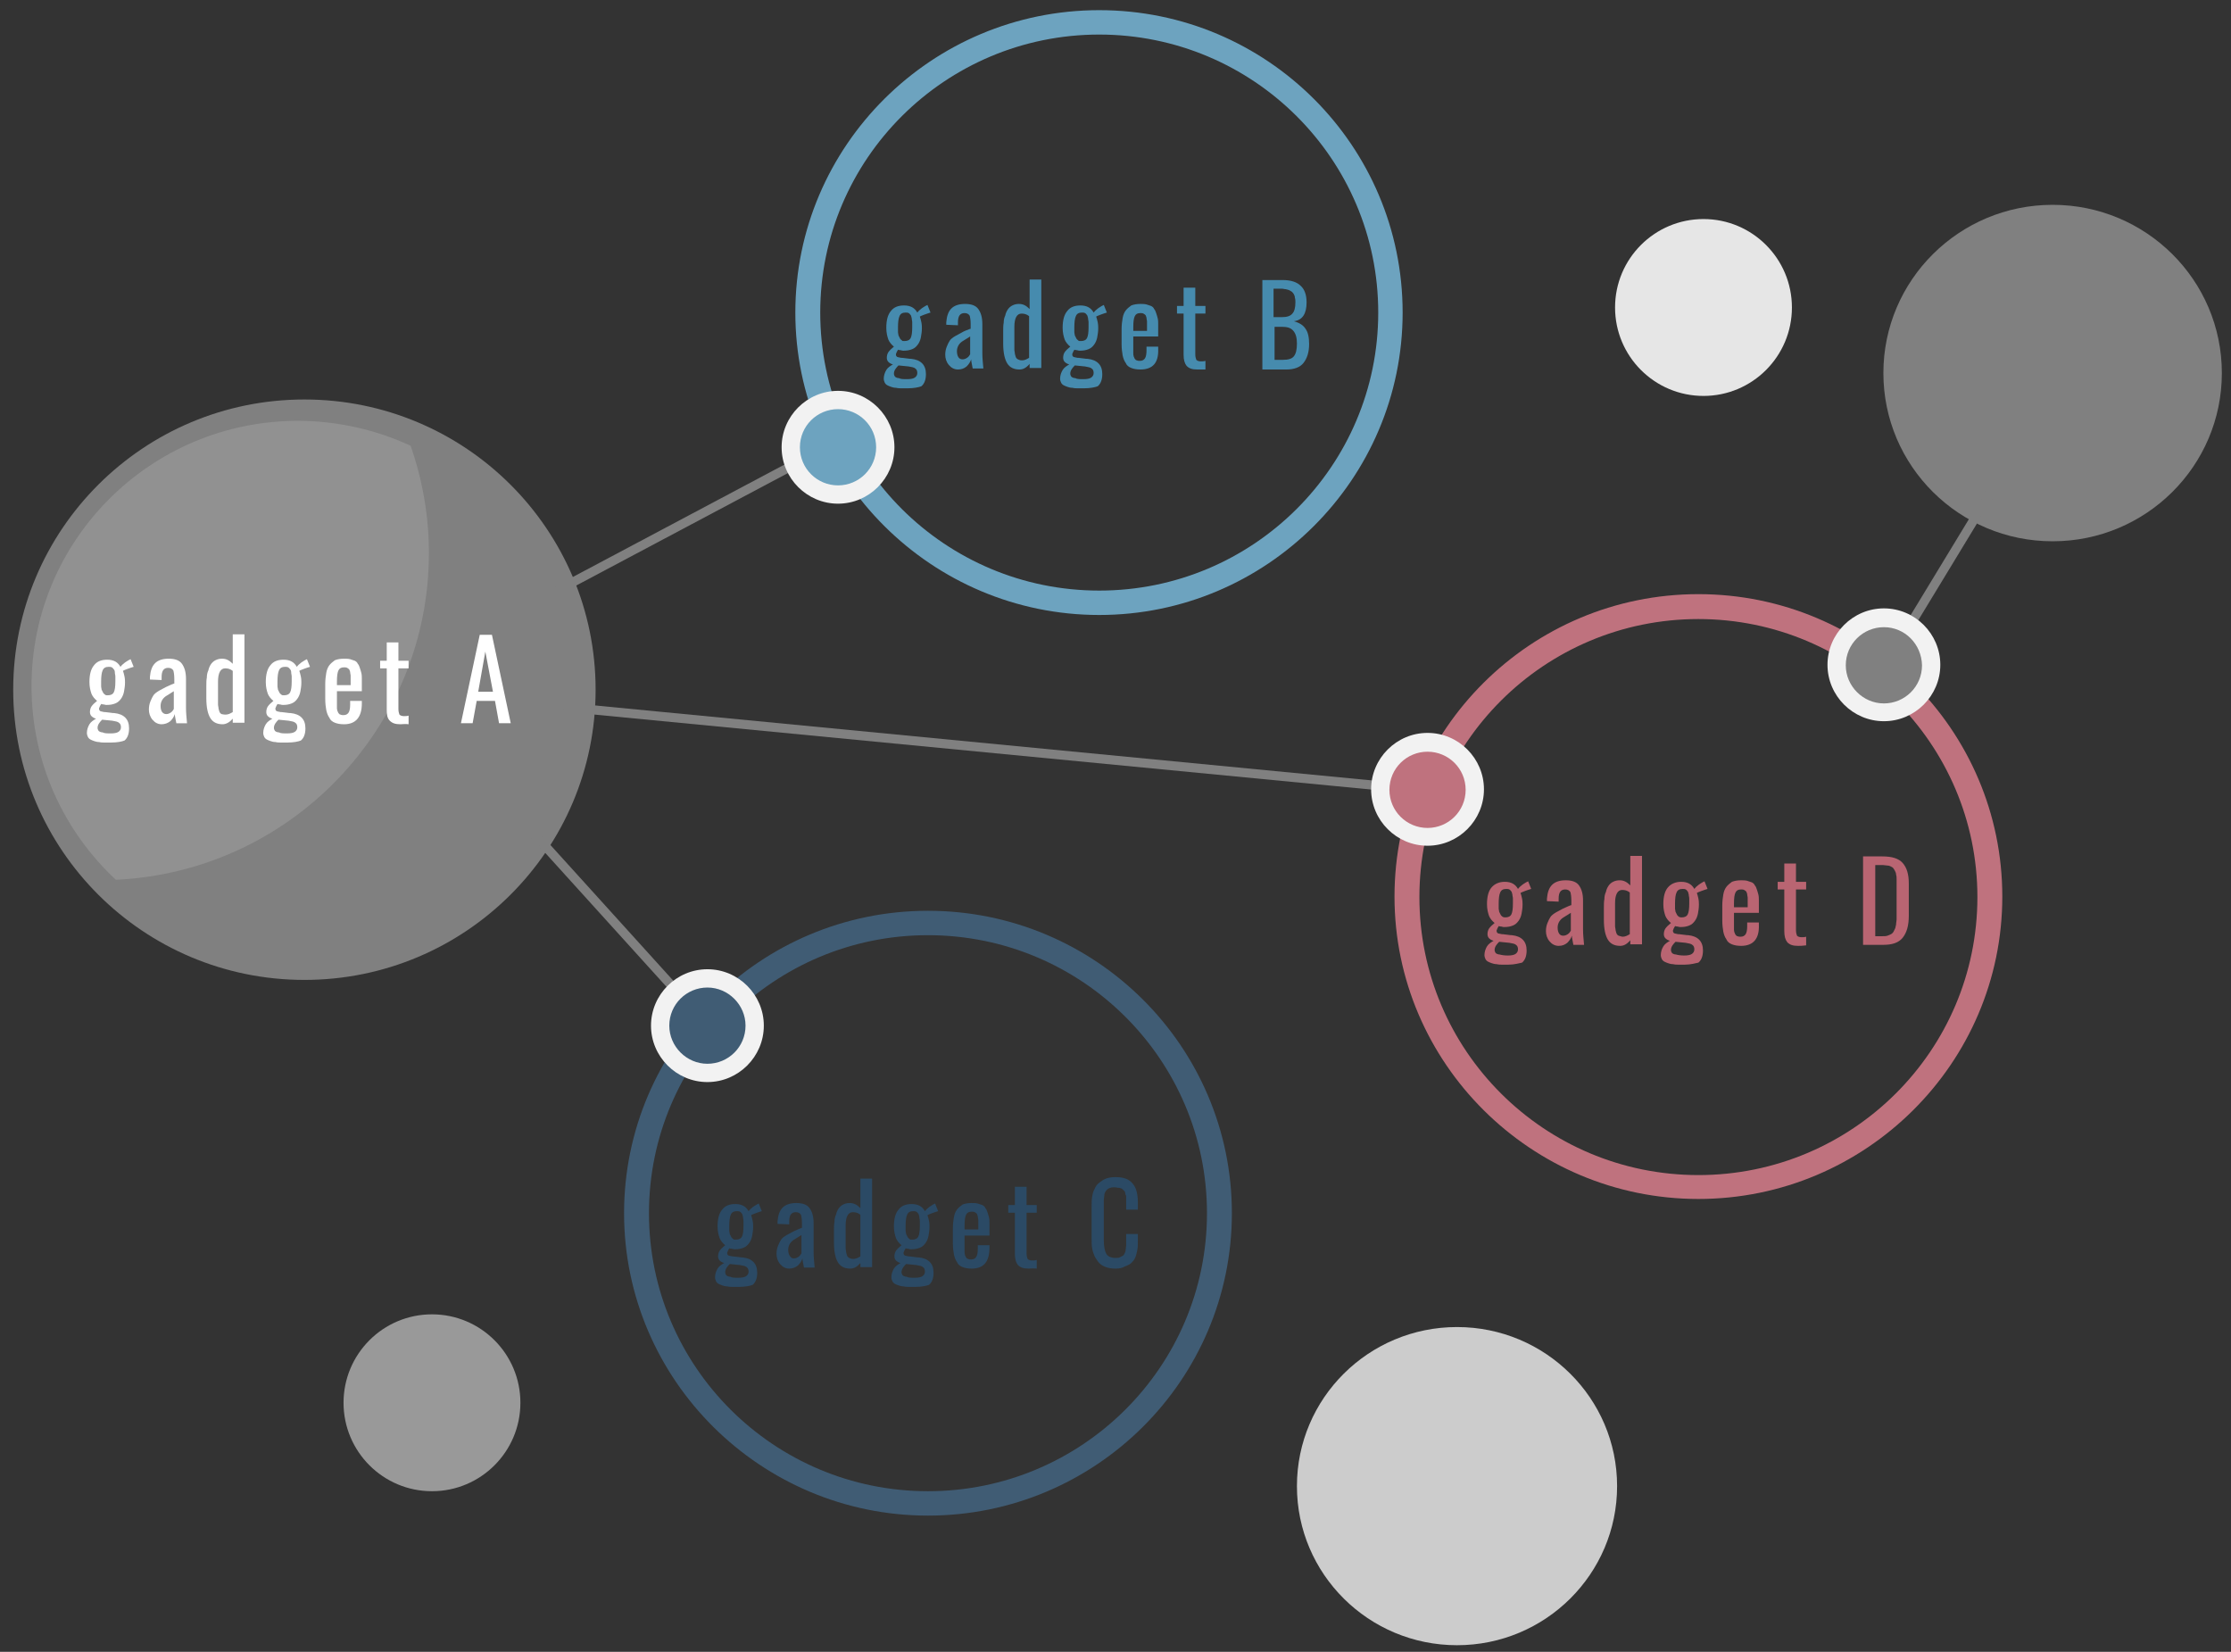 <?xml version="1.0" encoding="utf-8"?>
<!-- Generator: Adobe Illustrator 19.0.1, SVG Export Plug-In . SVG Version: 6.00 Build 0)  -->
<svg version="1.1" id="レイヤー_1" xmlns="http://www.w3.org/2000/svg" xmlns:xlink="http://www.w3.org/1999/xlink" x="0px"
	 y="0px" viewBox="0 0 439 325" enable-background="new 0 0 439 325" xml:space="preserve">
<rect x="0" y="0" width="439" height="325" fill="#333333" stroke="none"/>
<g>
	<ellipse fill="#808080" cx="59.9" cy="135.7" rx="57.3" ry="57.1"/>
	<ellipse fill="#808080" cx="403.9" cy="73.4" rx="33.3" ry="33.1"/>
	<ellipse fill="#E6E6E6" cx="335.2" cy="60.5" rx="17.4" ry="17.4"/>
	<ellipse fill="#999999" cx="85" cy="276" rx="17.4" ry="17.4"/>
	<ellipse fill="#CCCCCC" cx="286.7" cy="292.4" rx="31.5" ry="31.3"/>
	<path fill="#6DA3BF" d="M216.3,121c-32.9,0-59.8-26.7-59.8-59.5S183.3,2,216.3,2S276,28.7,276,61.5S249.2,121,216.3,121z
		 M216.3,6.8c-30.3,0-54.9,24.5-54.9,54.7s24.6,54.7,54.9,54.7s54.9-24.5,54.9-54.7S246.6,6.8,216.3,6.8z"/>
	<path fill="#405C74" d="M182.6,298.2c-32.9,0-59.8-26.7-59.8-59.5c0-32.8,26.8-59.5,59.8-59.5s59.8,26.7,59.8,59.5
		C242.4,271.5,215.6,298.2,182.6,298.2z M182.6,184c-30.3,0-54.9,24.5-54.9,54.7s24.6,54.7,54.9,54.7s54.9-24.5,54.9-54.7
		S212.9,184,182.6,184z"/>
	<path fill="#BF727E" d="M334.2,235.9c-32.9,0-59.8-26.7-59.8-59.5s26.8-59.5,59.8-59.5s59.8,26.7,59.8,59.5
		S367.1,235.9,334.2,235.9z M334.2,121.8c-30.3,0-54.9,24.5-54.9,54.7s24.6,54.7,54.9,54.7s54.9-24.5,54.9-54.7
		S364.4,121.8,334.2,121.8z"/>
	<g>
		<g>
			<path fill="#468BAE" d="M178.6,76.4c-0.5,0-0.8,0-1.2,0c-0.3,0-0.7,0-1.1-0.1c-0.4,0-0.7-0.1-1-0.2c-0.3-0.1-0.5-0.2-0.7-0.3
				c-0.2-0.1-0.4-0.3-0.5-0.5c-0.1-0.2-0.2-0.5-0.2-0.8c0-0.6,0.2-1.2,0.5-1.7c0.3-0.5,0.8-0.8,1.3-1.1c-0.4-0.1-0.7-0.3-0.9-0.5
				c-0.2-0.2-0.3-0.5-0.3-0.8c0-0.4,0.1-0.8,0.3-1.1c0.2-0.3,0.6-0.7,1.1-1.1c-0.5-0.4-0.9-0.9-1.1-1.4c-0.2-0.6-0.4-1.3-0.4-2.3
				c0-1.5,0.3-2.6,0.9-3.3c0.6-0.8,1.5-1.1,2.6-1.1c1.3,0,2.1,0.5,2.6,1.4c0.1-0.1,0.3-0.4,0.6-0.6c0.3-0.3,0.7-0.5,1-0.7l0.4-0.2
				l0.6,1.5c-0.3,0.1-0.7,0.2-1.2,0.4c-0.5,0.2-0.8,0.3-0.9,0.4c0.1,0.3,0.2,0.6,0.3,1.1c0.1,0.5,0.1,0.9,0.1,1.2
				c0,0.7-0.1,1.2-0.2,1.8c-0.1,0.5-0.3,1-0.6,1.4c-0.3,0.4-0.6,0.7-1.1,0.9c-0.5,0.2-1,0.3-1.7,0.3c-0.1,0-0.3,0-0.6-0.1
				c-0.3,0-0.5-0.1-0.5-0.1c0,0,0,0.1-0.1,0.2c-0.1,0.1-0.1,0.2-0.1,0.2c0,0-0.1,0.1-0.1,0.2c0,0.1-0.1,0.2-0.1,0.2
				c0,0.1,0,0.1,0,0.2c0,0.2,0.1,0.3,0.2,0.4c0.2,0.1,0.4,0.1,0.8,0.2c0,0,0.4,0,1,0.1c0.6,0.1,0.9,0.1,1,0.1c1.9,0.2,2.9,1.2,2.9,3
				c0,1.1-0.3,1.9-0.9,2.4C180.8,76.2,179.8,76.4,178.6,76.4z M178.5,74.6c0.7,0,1.2-0.1,1.5-0.3c0.3-0.2,0.5-0.5,0.5-0.9
				c0-0.4-0.1-0.7-0.4-0.9c-0.2-0.2-0.7-0.3-1.3-0.4l-2-0.2c-0.2,0.2-0.4,0.4-0.6,0.7c-0.2,0.3-0.3,0.6-0.3,0.9
				c0,0.3,0.1,0.4,0.2,0.6c0.1,0.1,0.4,0.3,0.8,0.3C177.2,74.6,177.8,74.6,178.5,74.6z M178,67.1c0.6,0,1-0.2,1.2-0.6
				c0.2-0.4,0.3-1.1,0.3-2.1c0-0.4,0-0.7,0-1c0-0.3-0.1-0.5-0.1-0.8c-0.1-0.3-0.1-0.5-0.2-0.6c-0.1-0.1-0.2-0.3-0.4-0.4
				c-0.2-0.1-0.4-0.1-0.6-0.1c-0.6,0-1,0.2-1.2,0.7c-0.2,0.4-0.3,1.2-0.3,2.2c0,0.3,0,0.6,0,0.9c0,0.3,0.1,0.5,0.1,0.7
				c0.1,0.2,0.2,0.4,0.3,0.6c0.1,0.2,0.3,0.3,0.4,0.4C177.5,67.1,177.7,67.1,178,67.1z"/>
			<path fill="#468BAE" d="M188.5,72.7c-0.7,0-1.3-0.3-1.8-0.9c-0.5-0.6-0.7-1.3-0.7-2c0-0.6,0.1-1.1,0.3-1.6
				c0.2-0.5,0.4-0.9,0.6-1.2c0.2-0.3,0.6-0.6,1.1-0.9c0.5-0.3,1-0.5,1.3-0.7s0.8-0.4,1.6-0.7c0,0,0.1,0,0.1,0v-0.9
				c0-0.8-0.1-1.4-0.2-1.7c-0.2-0.3-0.5-0.5-1-0.5c-0.9,0-1.3,0.6-1.3,1.8V64l-2.3-0.1c0-0.1,0-0.3,0-0.5c0.1-1.2,0.4-2.1,1-2.7
				c0.6-0.6,1.5-0.9,2.7-0.9c1.2,0,2.1,0.3,2.6,1c0.5,0.7,0.8,1.6,0.8,3v5.7c0,0.9,0.1,1.9,0.2,3h-2.1c-0.1-0.7-0.3-1.3-0.3-1.8
				c-0.2,0.6-0.5,1-0.9,1.4C189.7,72.5,189.2,72.7,188.5,72.7z M189.4,70.7c0.3,0,0.6-0.1,0.9-0.3c0.3-0.2,0.5-0.5,0.6-0.7v-3.5
				c-0.8,0.5-1.3,0.8-1.6,1c-0.7,0.5-1,1.2-1,1.9c0,0.5,0.1,0.9,0.3,1.2C188.8,70.6,189.1,70.7,189.4,70.7z"/>
			<path fill="#468BAE" d="M200.6,72.7c-1.1,0-1.9-0.4-2.4-1.2c-0.5-0.8-0.8-2.1-0.8-3.9v-2.4c0-0.6,0-1.2,0.1-1.7
				c0-0.5,0.1-1,0.3-1.4c0.1-0.5,0.3-0.9,0.5-1.2c0.2-0.3,0.5-0.6,0.9-0.8c0.4-0.2,0.8-0.3,1.3-0.3c0.8,0,1.4,0.3,2.1,1v-5.8h2.3
				v17.4h-2.3v-0.8C201.9,72.4,201.3,72.7,200.6,72.7z M201.1,70.9c0.5,0,0.9-0.2,1.4-0.5v-8.2c-0.5-0.4-1-0.5-1.5-0.5
				c-0.9,0-1.4,0.9-1.4,2.6v3.5c0,0.4,0,0.7,0,1c0,0.3,0.1,0.5,0.1,0.8c0.1,0.3,0.1,0.5,0.2,0.7c0.1,0.2,0.2,0.3,0.4,0.4
				C200.7,70.9,200.9,70.9,201.1,70.9z"/>
			<path fill="#468BAE" d="M213.3,76.4c-0.5,0-0.8,0-1.2,0c-0.3,0-0.7,0-1.1-0.1c-0.4,0-0.7-0.1-1-0.2c-0.3-0.1-0.5-0.2-0.7-0.3
				c-0.2-0.1-0.4-0.3-0.5-0.5c-0.1-0.2-0.2-0.5-0.2-0.8c0-0.6,0.2-1.2,0.5-1.7c0.3-0.5,0.8-0.8,1.3-1.1c-0.4-0.1-0.7-0.3-0.9-0.5
				c-0.2-0.2-0.3-0.5-0.3-0.8c0-0.4,0.1-0.8,0.3-1.1c0.2-0.3,0.6-0.7,1.1-1.1c-0.5-0.4-0.9-0.9-1.1-1.4c-0.2-0.6-0.4-1.3-0.4-2.3
				c0-1.5,0.3-2.6,0.9-3.3c0.6-0.8,1.5-1.1,2.6-1.1c1.3,0,2.1,0.5,2.6,1.4c0.1-0.1,0.3-0.4,0.6-0.6c0.3-0.3,0.7-0.5,1-0.7l0.4-0.2
				l0.6,1.5c-0.3,0.1-0.7,0.2-1.2,0.4c-0.5,0.2-0.8,0.3-0.9,0.4c0.1,0.3,0.2,0.6,0.3,1.1c0.1,0.5,0.1,0.9,0.1,1.2
				c0,0.7-0.1,1.2-0.2,1.8c-0.1,0.5-0.3,1-0.6,1.4c-0.3,0.4-0.6,0.7-1.1,0.9c-0.5,0.2-1,0.3-1.7,0.3c-0.1,0-0.3,0-0.6-0.1
				c-0.3,0-0.5-0.1-0.5-0.1c0,0,0,0.1-0.1,0.2c-0.1,0.1-0.1,0.2-0.1,0.2c0,0-0.1,0.1-0.1,0.2c0,0.1-0.1,0.2-0.1,0.2
				c0,0.1,0,0.1,0,0.2c0,0.2,0.1,0.3,0.2,0.4c0.2,0.1,0.4,0.1,0.8,0.2c0,0,0.4,0,1,0.1c0.6,0.1,0.9,0.1,1,0.1c1.9,0.2,2.9,1.2,2.9,3
				c0,1.1-0.3,1.9-0.9,2.4C215.5,76.2,214.5,76.4,213.3,76.4z M213.2,74.6c0.7,0,1.2-0.1,1.5-0.3c0.3-0.2,0.5-0.5,0.5-0.9
				c0-0.4-0.1-0.7-0.4-0.9c-0.2-0.2-0.7-0.3-1.3-0.4l-2-0.2c-0.2,0.2-0.4,0.4-0.6,0.7c-0.2,0.3-0.3,0.6-0.3,0.9
				c0,0.3,0.1,0.4,0.2,0.6c0.1,0.1,0.4,0.3,0.8,0.3C211.9,74.6,212.5,74.6,213.2,74.6z M212.7,67.1c0.6,0,1-0.2,1.2-0.6
				c0.2-0.4,0.3-1.1,0.3-2.1c0-0.4,0-0.7,0-1c0-0.3-0.1-0.5-0.1-0.8c-0.1-0.3-0.1-0.5-0.2-0.6c-0.1-0.1-0.2-0.3-0.4-0.4
				c-0.2-0.1-0.4-0.1-0.6-0.1c-0.6,0-1,0.2-1.2,0.7c-0.2,0.4-0.3,1.2-0.3,2.2c0,0.3,0,0.6,0,0.9c0,0.3,0.1,0.5,0.1,0.7
				c0.1,0.2,0.2,0.4,0.3,0.6c0.1,0.2,0.3,0.3,0.4,0.4C212.2,67.1,212.4,67.1,212.7,67.1z"/>
			<path fill="#468BAE" d="M224.4,72.7c-0.7,0-1.3-0.1-1.8-0.3c-0.5-0.2-0.9-0.5-1.1-1c-0.3-0.4-0.5-1-0.6-1.5
				c-0.1-0.6-0.2-1.3-0.2-2.2v-2.9c0-0.9,0.1-1.6,0.2-2.2s0.3-1.1,0.6-1.5s0.7-0.7,1.1-1c0.5-0.2,1.1-0.3,1.8-0.3
				c0.4,0,0.8,0,1.2,0.1c0.3,0.1,0.6,0.2,0.9,0.3c0.2,0.1,0.5,0.3,0.6,0.6c0.2,0.2,0.3,0.5,0.4,0.8s0.2,0.6,0.3,1
				c0.1,0.4,0.1,0.8,0.1,1.2c0,0.4,0,0.9,0,1.4l0,1H223V68c0,0,0,0.1,0,0.1c0,0.4,0,0.6,0,0.8c0,0.2,0,0.4,0,0.7
				c0,0.3,0.1,0.5,0.1,0.6c0.1,0.1,0.1,0.3,0.2,0.4c0.1,0.1,0.2,0.3,0.4,0.3c0.2,0.1,0.4,0.1,0.6,0.1c0.5,0,0.8-0.2,1-0.5
				c0.2-0.3,0.3-0.9,0.3-1.5v-0.8h2.3v0.5C228,71.4,226.8,72.7,224.4,72.7z M223,65.1h2.7V64c0-0.3,0-0.6,0-0.8
				c0-0.2-0.1-0.4-0.1-0.7c-0.1-0.2-0.1-0.4-0.2-0.5c-0.1-0.1-0.2-0.2-0.4-0.3c-0.2-0.1-0.4-0.1-0.6-0.1c-0.6,0-0.9,0.2-1.1,0.6
				c-0.2,0.4-0.3,1.1-0.3,2.2V65.1z"/>
			<path fill="#468BAE" d="M235.6,72.7c-1,0-1.6-0.2-2.1-0.7c-0.4-0.5-0.6-1.2-0.6-2.2v-8.1h-1.3v-1.5h1.3v-3.6h2.3v3.6h2v1.5h-2v8
				c0,0.5,0.1,0.8,0.2,1.1c0.2,0.2,0.5,0.3,0.9,0.3c0.3,0,0.6,0,0.9-0.1v1.7C236.5,72.7,236,72.7,235.6,72.7z"/>
			<path fill="#468BAE" d="M248.4,72.6V55.1h4c1.6,0,2.8,0.4,3.5,1.1c0.8,0.7,1.2,1.8,1.2,3.3c0,2.2-0.8,3.5-2.5,3.7
				c1,0.3,1.8,0.7,2.3,1.5c0.5,0.7,0.7,1.7,0.7,3c0,1.6-0.4,2.8-1.1,3.7s-1.9,1.3-3.4,1.3H248.4z M250.8,62.4h1.4
				c1,0,1.7-0.2,2.1-0.7c0.4-0.4,0.6-1.2,0.6-2.2c0-0.3,0-0.6-0.1-0.9c0-0.3-0.1-0.5-0.2-0.7c-0.1-0.2-0.2-0.3-0.4-0.5
				c-0.2-0.1-0.3-0.2-0.5-0.3c-0.2-0.1-0.4-0.1-0.7-0.2c-0.3,0-0.5-0.1-0.8-0.1c-0.3,0-0.6,0-1,0h-0.6V62.4z M250.8,70.8h1.6
				c1.1,0,1.8-0.2,2.2-0.7c0.4-0.5,0.6-1.3,0.6-2.5c0-1.1-0.2-1.9-0.7-2.5c-0.5-0.6-1.2-0.8-2.3-0.8h-1.4V70.8z"/>
		</g>
	</g>
	<g>
		<g>
			<path fill="#2B4A65" d="M145.4,253.2c-0.5,0-0.8,0-1.2,0c-0.3,0-0.7,0-1.1-0.1c-0.4,0-0.7-0.1-1-0.2c-0.3-0.1-0.5-0.2-0.7-0.3
				c-0.2-0.1-0.4-0.3-0.5-0.5c-0.1-0.2-0.2-0.5-0.2-0.8c0-0.6,0.2-1.2,0.5-1.7c0.3-0.5,0.8-0.8,1.3-1.1c-0.4-0.1-0.7-0.3-0.9-0.5
				c-0.2-0.2-0.3-0.5-0.3-0.8c0-0.4,0.1-0.8,0.3-1.1c0.2-0.3,0.6-0.7,1.1-1.1c-0.5-0.4-0.9-0.9-1.1-1.4c-0.2-0.6-0.4-1.3-0.4-2.3
				c0-1.5,0.3-2.6,0.9-3.3c0.6-0.8,1.5-1.1,2.6-1.1c1.3,0,2.1,0.5,2.6,1.4c0.1-0.1,0.3-0.4,0.6-0.6c0.3-0.3,0.7-0.5,1-0.7l0.4-0.2
				l0.6,1.5c-0.3,0.1-0.7,0.2-1.2,0.4c-0.5,0.2-0.8,0.3-0.9,0.4c0.1,0.3,0.2,0.6,0.3,1.1c0.1,0.5,0.1,0.9,0.1,1.2
				c0,0.7-0.1,1.2-0.2,1.8c-0.1,0.5-0.3,1-0.6,1.4c-0.3,0.4-0.6,0.7-1.1,0.9c-0.5,0.2-1,0.3-1.7,0.3c-0.1,0-0.3,0-0.6-0.1
				c-0.3,0-0.5-0.1-0.5-0.1c0,0,0,0.1-0.1,0.2c-0.1,0.1-0.1,0.2-0.1,0.2c0,0-0.1,0.1-0.1,0.2c0,0.1-0.1,0.2-0.1,0.2
				c0,0.1,0,0.1,0,0.2c0,0.2,0.1,0.3,0.2,0.4c0.2,0.1,0.4,0.1,0.8,0.2c0,0,0.4,0,1,0.1c0.6,0.1,0.9,0.1,1,0.1c1.9,0.2,2.9,1.2,2.9,3
				c0,1.1-0.3,1.9-0.9,2.4C147.6,253,146.6,253.2,145.4,253.2z M145.3,251.4c0.7,0,1.2-0.1,1.5-0.3c0.3-0.2,0.5-0.5,0.5-0.9
				c0-0.4-0.1-0.7-0.4-0.9c-0.2-0.2-0.7-0.3-1.3-0.4l-2-0.2c-0.2,0.2-0.4,0.4-0.6,0.7c-0.2,0.3-0.3,0.6-0.3,0.9
				c0,0.3,0.1,0.4,0.2,0.6c0.1,0.1,0.4,0.3,0.8,0.3C144,251.4,144.6,251.4,145.3,251.4z M144.8,243.9c0.6,0,1-0.2,1.2-0.6
				c0.2-0.4,0.3-1.1,0.3-2.1c0-0.4,0-0.7,0-1c0-0.3-0.1-0.5-0.1-0.8c-0.1-0.3-0.1-0.5-0.2-0.6c-0.1-0.1-0.2-0.3-0.4-0.4
				c-0.2-0.1-0.4-0.1-0.6-0.1c-0.6,0-1,0.2-1.2,0.7c-0.2,0.4-0.3,1.2-0.3,2.2c0,0.3,0,0.6,0,0.9c0,0.3,0.1,0.5,0.1,0.7
				c0.1,0.2,0.2,0.4,0.3,0.6c0.1,0.2,0.3,0.3,0.4,0.4C144.3,243.9,144.5,243.9,144.8,243.9z"/>
			<path fill="#2B4A65" d="M155.3,249.6c-0.7,0-1.3-0.3-1.8-0.9c-0.5-0.6-0.7-1.3-0.7-2c0-0.6,0.1-1.1,0.3-1.6
				c0.2-0.5,0.4-0.9,0.6-1.2c0.2-0.3,0.6-0.6,1.1-0.9c0.5-0.3,1-0.5,1.3-0.7c0.3-0.1,0.8-0.4,1.6-0.7c0,0,0.1,0,0.1,0v-0.9
				c0-0.8-0.1-1.4-0.2-1.7c-0.2-0.3-0.5-0.5-1-0.5c-0.9,0-1.3,0.6-1.3,1.8v0.6l-2.3-0.1c0-0.1,0-0.3,0-0.5c0.1-1.2,0.4-2.1,1-2.7
				c0.6-0.6,1.5-0.9,2.7-0.9c1.2,0,2.1,0.3,2.6,1c0.5,0.7,0.8,1.6,0.8,3v5.7c0,0.9,0.1,1.9,0.2,3h-2.1c-0.1-0.7-0.3-1.3-0.3-1.8
				c-0.2,0.6-0.5,1-0.9,1.4C156.5,249.4,155.9,249.6,155.3,249.6z M156.2,247.6c0.3,0,0.6-0.1,0.9-0.3c0.3-0.2,0.5-0.5,0.6-0.7V243
				c-0.8,0.5-1.3,0.8-1.6,1c-0.7,0.5-1,1.2-1,1.9c0,0.5,0.1,0.9,0.3,1.2S155.8,247.6,156.2,247.6z"/>
			<path fill="#2B4A65" d="M167.3,249.6c-1.1,0-1.9-0.4-2.4-1.2c-0.5-0.8-0.8-2.1-0.8-3.9v-2.4c0-0.6,0-1.2,0.1-1.7
				c0-0.5,0.1-1,0.3-1.4c0.1-0.5,0.3-0.9,0.5-1.2c0.2-0.3,0.5-0.6,0.9-0.8c0.4-0.2,0.8-0.3,1.3-0.3c0.8,0,1.4,0.3,2.1,1v-5.8h2.3
				v17.4h-2.3v-0.8C168.7,249.2,168.1,249.6,167.3,249.6z M167.9,247.7c0.5,0,0.9-0.2,1.4-0.5v-8.2c-0.5-0.4-1-0.5-1.5-0.5
				c-0.9,0-1.4,0.9-1.4,2.6v3.5c0,0.4,0,0.7,0,1c0,0.3,0.1,0.5,0.1,0.8c0.1,0.3,0.1,0.5,0.2,0.7c0.1,0.2,0.2,0.3,0.4,0.4
				C167.5,247.7,167.7,247.7,167.9,247.7z"/>
			<path fill="#2B4A65" d="M180.1,253.2c-0.5,0-0.8,0-1.2,0c-0.3,0-0.7,0-1.1-0.1c-0.4,0-0.7-0.1-1-0.2c-0.3-0.1-0.5-0.2-0.7-0.3
				c-0.2-0.1-0.4-0.3-0.5-0.5c-0.1-0.2-0.2-0.5-0.2-0.8c0-0.6,0.2-1.2,0.5-1.7c0.3-0.5,0.8-0.8,1.3-1.1c-0.4-0.1-0.7-0.3-0.9-0.5
				c-0.2-0.2-0.3-0.5-0.3-0.8c0-0.4,0.1-0.8,0.3-1.1c0.2-0.3,0.6-0.7,1.1-1.1c-0.5-0.4-0.9-0.9-1.1-1.4c-0.2-0.6-0.4-1.3-0.4-2.3
				c0-1.5,0.3-2.6,0.9-3.3c0.6-0.8,1.5-1.1,2.6-1.1c1.3,0,2.1,0.5,2.6,1.4c0.1-0.1,0.3-0.4,0.6-0.6c0.3-0.3,0.7-0.5,1-0.7l0.4-0.2
				l0.6,1.5c-0.3,0.1-0.7,0.2-1.2,0.4c-0.5,0.2-0.8,0.3-0.9,0.4c0.1,0.3,0.2,0.6,0.3,1.1c0.1,0.5,0.1,0.9,0.1,1.2
				c0,0.7-0.1,1.2-0.2,1.8c-0.1,0.5-0.3,1-0.6,1.4c-0.3,0.4-0.6,0.7-1.1,0.9c-0.5,0.2-1,0.3-1.7,0.3c-0.1,0-0.3,0-0.6-0.1
				c-0.3,0-0.5-0.1-0.5-0.1c0,0,0,0.1-0.1,0.2c-0.1,0.1-0.1,0.2-0.1,0.2c0,0-0.1,0.1-0.1,0.2c0,0.1-0.1,0.2-0.1,0.2
				c0,0.1,0,0.1,0,0.2c0,0.2,0.1,0.3,0.2,0.4c0.2,0.1,0.4,0.1,0.8,0.2c0,0,0.4,0,1,0.1c0.6,0.1,0.9,0.1,1,0.1c1.9,0.2,2.9,1.2,2.9,3
				c0,1.1-0.3,1.9-0.9,2.4C182.3,253,181.3,253.2,180.1,253.2z M180,251.4c0.7,0,1.2-0.1,1.5-0.3c0.3-0.2,0.5-0.5,0.5-0.9
				c0-0.4-0.1-0.7-0.4-0.9c-0.2-0.2-0.7-0.3-1.3-0.4l-2-0.2c-0.2,0.2-0.4,0.4-0.6,0.7c-0.2,0.3-0.3,0.6-0.3,0.9
				c0,0.3,0.1,0.4,0.2,0.6c0.1,0.1,0.4,0.3,0.8,0.3C178.7,251.4,179.3,251.4,180,251.4z M179.5,243.9c0.6,0,1-0.2,1.2-0.6
				c0.2-0.4,0.3-1.1,0.3-2.1c0-0.4,0-0.7,0-1c0-0.3-0.1-0.5-0.1-0.8c-0.1-0.3-0.1-0.5-0.2-0.6c-0.1-0.1-0.2-0.3-0.4-0.4
				c-0.2-0.1-0.4-0.1-0.6-0.1c-0.6,0-1,0.2-1.2,0.7c-0.2,0.4-0.3,1.2-0.3,2.2c0,0.3,0,0.6,0,0.9c0,0.3,0.1,0.5,0.1,0.7
				c0.1,0.2,0.2,0.4,0.3,0.6c0.1,0.2,0.3,0.3,0.4,0.4C179,243.9,179.2,243.9,179.5,243.9z"/>
			<path fill="#2B4A65" d="M191.2,249.6c-0.7,0-1.3-0.1-1.8-0.3c-0.5-0.2-0.9-0.5-1.1-1c-0.3-0.4-0.5-1-0.6-1.5
				c-0.1-0.6-0.2-1.3-0.2-2.2v-2.9c0-0.9,0.1-1.6,0.2-2.2s0.3-1.1,0.6-1.5c0.3-0.4,0.7-0.7,1.1-1c0.5-0.2,1.1-0.3,1.8-0.3
				c0.4,0,0.8,0,1.2,0.1c0.3,0.1,0.6,0.2,0.9,0.3c0.2,0.1,0.5,0.3,0.6,0.6c0.2,0.2,0.3,0.5,0.4,0.8c0.1,0.3,0.2,0.6,0.3,1
				c0.1,0.4,0.1,0.8,0.1,1.2c0,0.4,0,0.9,0,1.4l0,1h-4.9v1.7c0,0,0,0.1,0,0.1c0,0.4,0,0.6,0,0.8s0,0.4,0,0.7c0,0.3,0.1,0.5,0.1,0.6
				c0.1,0.1,0.1,0.3,0.2,0.4c0.1,0.1,0.2,0.3,0.4,0.3c0.2,0.1,0.4,0.1,0.6,0.1c0.5,0,0.8-0.2,1-0.5s0.3-0.9,0.3-1.5V245h2.3v0.5
				C194.7,248.2,193.6,249.6,191.2,249.6z M189.8,241.9h2.7v-1.1c0-0.3,0-0.6,0-0.8c0-0.2-0.1-0.4-0.1-0.7c-0.1-0.2-0.1-0.4-0.2-0.5
				c-0.1-0.1-0.2-0.2-0.4-0.3c-0.2-0.1-0.4-0.1-0.6-0.1c-0.6,0-0.9,0.2-1.1,0.6c-0.2,0.4-0.3,1.1-0.3,2.2V241.9z"/>
			<path fill="#2B4A65" d="M202.4,249.6c-1,0-1.6-0.2-2.1-0.7c-0.4-0.5-0.6-1.2-0.6-2.2v-8.1h-1.3v-1.5h1.3v-3.6h2.3v3.6h2v1.5h-2v8
				c0,0.5,0.1,0.8,0.2,1.1c0.2,0.2,0.5,0.3,0.9,0.3c0.3,0,0.6,0,0.9-0.1v1.7C203.3,249.5,202.7,249.6,202.4,249.6z"/>
			<path fill="#2B4A65" d="M219.5,249.6c-0.7,0-1.4-0.1-1.9-0.3c-0.6-0.2-1-0.5-1.3-0.8c-0.3-0.3-0.6-0.8-0.9-1.3
				c-0.2-0.5-0.4-1-0.5-1.6c-0.1-0.6-0.1-1.2-0.1-1.9v-6.2c0-0.7,0-1.4,0.1-2c0.1-0.6,0.2-1.1,0.5-1.6c0.2-0.5,0.5-0.9,0.9-1.2
				c0.4-0.3,0.8-0.6,1.3-0.8c0.5-0.2,1.2-0.3,1.9-0.3c1.6,0,2.7,0.4,3.4,1.3c0.7,0.8,1,2.1,1,3.7v1.4h-2.3v-1.2c0-0.3,0-0.5,0-0.6
				c0-0.2,0-0.3,0-0.6c0-0.2,0-0.4-0.1-0.5c0-0.1-0.1-0.3-0.1-0.4c0-0.2-0.1-0.3-0.2-0.4c-0.1-0.1-0.2-0.2-0.3-0.3
				c-0.1-0.1-0.2-0.2-0.4-0.2c-0.1-0.1-0.3-0.1-0.5-0.1s-0.4-0.1-0.6-0.1c-0.3,0-0.6,0-0.9,0.1c-0.3,0.1-0.5,0.2-0.6,0.3
				c-0.2,0.2-0.3,0.3-0.4,0.5c-0.1,0.2-0.2,0.4-0.2,0.7c0,0.3-0.1,0.6-0.1,0.9s0,0.6,0,1v6.9c0,1.3,0.2,2.2,0.5,2.7
				c0.3,0.5,0.9,0.8,1.8,0.8c0.3,0,0.6,0,0.8-0.1c0.2-0.1,0.4-0.2,0.6-0.3s0.3-0.3,0.4-0.5c0.1-0.2,0.2-0.4,0.2-0.7
				c0-0.3,0.1-0.6,0.1-0.8c0-0.3,0-0.6,0-1v-1.3h2.3v1.3c0,0.7,0,1.3-0.1,1.8c-0.1,0.5-0.2,1-0.4,1.5c-0.2,0.5-0.5,0.8-0.8,1.1
				c-0.3,0.3-0.8,0.5-1.3,0.7C220.8,249.5,220.2,249.6,219.5,249.6z"/>
		</g>
	</g>
	<g>
		<g>
			<path fill="#B96572" d="M296.8,189.8c-0.5,0-0.8,0-1.2,0c-0.3,0-0.7,0-1.1-0.1c-0.4,0-0.7-0.1-1-0.2c-0.3-0.1-0.5-0.2-0.7-0.3
				c-0.2-0.1-0.4-0.3-0.5-0.5c-0.1-0.2-0.2-0.5-0.2-0.8c0-0.6,0.2-1.2,0.5-1.7c0.3-0.5,0.8-0.8,1.3-1.1c-0.4-0.1-0.7-0.3-0.9-0.5
				c-0.2-0.2-0.3-0.5-0.3-0.8c0-0.4,0.1-0.8,0.3-1.1c0.2-0.3,0.6-0.7,1.1-1.1c-0.5-0.4-0.9-0.9-1.1-1.4c-0.2-0.6-0.4-1.3-0.4-2.3
				c0-1.5,0.3-2.6,0.9-3.3s1.5-1.1,2.6-1.1c1.3,0,2.1,0.5,2.6,1.4c0.1-0.1,0.3-0.4,0.6-0.6c0.3-0.3,0.7-0.5,1-0.7l0.4-0.2l0.6,1.5
				c-0.3,0.1-0.7,0.2-1.2,0.4c-0.5,0.2-0.8,0.3-0.9,0.4c0.1,0.3,0.2,0.6,0.3,1.1c0.1,0.5,0.1,0.9,0.1,1.2c0,0.7-0.1,1.2-0.2,1.8
				c-0.1,0.5-0.3,1-0.6,1.4c-0.3,0.4-0.6,0.7-1.1,0.9c-0.5,0.2-1,0.3-1.7,0.3c-0.1,0-0.3,0-0.6-0.1c-0.3,0-0.5-0.1-0.5-0.1
				c0,0,0,0.1-0.1,0.2c-0.1,0.1-0.1,0.2-0.1,0.2c0,0-0.1,0.1-0.1,0.2c0,0.1-0.1,0.2-0.1,0.2c0,0.1,0,0.1,0,0.2
				c0,0.2,0.1,0.3,0.2,0.4c0.2,0.1,0.4,0.1,0.8,0.2c0,0,0.4,0,1,0.1c0.6,0.1,0.9,0.1,1,0.1c1.9,0.2,2.9,1.2,2.9,3
				c0,1.1-0.3,1.9-0.9,2.4C299,189.5,298,189.8,296.8,189.8z M296.7,188c0.7,0,1.2-0.1,1.5-0.3c0.3-0.2,0.5-0.5,0.5-0.9
				c0-0.4-0.1-0.7-0.4-0.9c-0.2-0.2-0.7-0.3-1.3-0.4l-2-0.2c-0.2,0.2-0.4,0.4-0.6,0.7s-0.3,0.6-0.3,0.9c0,0.3,0.1,0.4,0.2,0.6
				c0.1,0.1,0.4,0.3,0.8,0.3C295.4,187.9,296,188,296.7,188z M296.2,180.5c0.6,0,1-0.2,1.2-0.6c0.2-0.4,0.3-1.1,0.3-2.1
				c0-0.4,0-0.7,0-1c0-0.3-0.1-0.5-0.1-0.8c-0.1-0.3-0.1-0.5-0.2-0.6c-0.1-0.1-0.2-0.3-0.4-0.4c-0.2-0.1-0.4-0.1-0.6-0.1
				c-0.6,0-1,0.2-1.2,0.7c-0.2,0.4-0.3,1.2-0.3,2.2c0,0.3,0,0.6,0,0.9c0,0.3,0.1,0.5,0.1,0.7c0.1,0.2,0.2,0.4,0.3,0.6
				c0.1,0.2,0.3,0.3,0.4,0.4C295.7,180.4,295.9,180.5,296.2,180.5z"/>
			<path fill="#B96572" d="M306.7,186.1c-0.7,0-1.3-0.3-1.8-0.9c-0.5-0.6-0.7-1.3-0.7-2c0-0.6,0.1-1.1,0.3-1.6
				c0.2-0.5,0.4-0.9,0.6-1.2c0.2-0.3,0.6-0.6,1.1-0.9c0.5-0.3,1-0.5,1.3-0.7c0.3-0.1,0.8-0.4,1.6-0.7c0,0,0.1,0,0.1,0v-0.9
				c0-0.8-0.1-1.4-0.2-1.7c-0.2-0.3-0.5-0.5-1-0.5c-0.9,0-1.3,0.6-1.3,1.8v0.6l-2.3-0.1c0-0.1,0-0.3,0-0.5c0.1-1.2,0.4-2.1,1-2.7
				c0.6-0.6,1.5-0.9,2.7-0.9c1.2,0,2.1,0.3,2.6,1c0.5,0.7,0.8,1.6,0.8,3v5.7c0,0.9,0.1,1.9,0.2,3h-2.1c-0.1-0.7-0.3-1.3-0.3-1.8
				c-0.2,0.6-0.5,1-0.9,1.4C307.9,185.9,307.4,186.1,306.7,186.1z M307.6,184.1c0.3,0,0.6-0.1,0.9-0.3c0.3-0.2,0.5-0.5,0.6-0.7v-3.5
				c-0.8,0.5-1.3,0.8-1.6,1c-0.7,0.5-1,1.2-1,1.9c0,0.5,0.1,0.9,0.3,1.2S307.3,184.1,307.6,184.1z"/>
			<path fill="#B96572" d="M318.8,186.1c-1.1,0-1.9-0.4-2.4-1.2c-0.5-0.8-0.8-2.1-0.8-3.9v-2.4c0-0.6,0-1.2,0.1-1.7
				c0-0.5,0.1-1,0.3-1.4c0.1-0.5,0.3-0.9,0.5-1.2c0.2-0.3,0.5-0.6,0.9-0.8c0.4-0.2,0.8-0.3,1.3-0.3c0.8,0,1.4,0.3,2.1,1v-5.8h2.3
				v17.4h-2.3v-0.8C320.1,185.8,319.5,186.1,318.8,186.1z M319.3,184.3c0.5,0,0.9-0.2,1.4-0.5v-8.2c-0.5-0.4-1-0.5-1.5-0.5
				c-0.9,0-1.4,0.9-1.4,2.6v3.5c0,0.4,0,0.7,0,1c0,0.3,0.1,0.5,0.1,0.8c0.1,0.3,0.1,0.5,0.2,0.7c0.1,0.2,0.2,0.3,0.4,0.4
				C318.9,184.2,319.1,184.3,319.3,184.3z"/>
			<path fill="#B96572" d="M331.5,189.8c-0.5,0-0.8,0-1.2,0c-0.3,0-0.7,0-1.1-0.1c-0.4,0-0.7-0.1-1-0.2c-0.3-0.1-0.5-0.2-0.7-0.3
				c-0.2-0.1-0.4-0.3-0.5-0.5c-0.1-0.2-0.2-0.5-0.2-0.8c0-0.6,0.2-1.2,0.5-1.7c0.3-0.5,0.8-0.8,1.3-1.1c-0.4-0.1-0.7-0.3-0.9-0.5
				c-0.2-0.2-0.3-0.5-0.3-0.8c0-0.4,0.1-0.8,0.3-1.1c0.2-0.3,0.6-0.7,1.1-1.1c-0.5-0.4-0.9-0.9-1.1-1.4c-0.2-0.6-0.4-1.3-0.4-2.3
				c0-1.5,0.3-2.6,0.9-3.3s1.5-1.1,2.6-1.1c1.3,0,2.1,0.5,2.6,1.4c0.1-0.1,0.3-0.4,0.6-0.6c0.3-0.3,0.7-0.5,1-0.7l0.4-0.2l0.6,1.5
				c-0.3,0.1-0.7,0.2-1.2,0.4c-0.5,0.2-0.8,0.3-0.9,0.4c0.1,0.3,0.2,0.6,0.3,1.1c0.1,0.5,0.1,0.9,0.1,1.2c0,0.7-0.1,1.2-0.2,1.8
				c-0.1,0.5-0.3,1-0.6,1.4c-0.3,0.4-0.6,0.7-1.1,0.9c-0.5,0.2-1,0.3-1.7,0.3c-0.1,0-0.3,0-0.6-0.1c-0.3,0-0.5-0.1-0.5-0.1
				c0,0,0,0.1-0.1,0.2c-0.1,0.1-0.1,0.2-0.1,0.2c0,0-0.1,0.1-0.1,0.2c0,0.1-0.1,0.2-0.1,0.2c0,0.1,0,0.1,0,0.2
				c0,0.2,0.1,0.3,0.2,0.4c0.2,0.1,0.4,0.1,0.8,0.2c0,0,0.4,0,1,0.1c0.6,0.1,0.9,0.1,1,0.1c1.9,0.2,2.9,1.2,2.9,3
				c0,1.1-0.3,1.9-0.9,2.4C333.7,189.5,332.7,189.8,331.5,189.8z M331.4,188c0.7,0,1.2-0.1,1.5-0.3c0.3-0.2,0.5-0.5,0.5-0.9
				c0-0.4-0.1-0.7-0.4-0.9c-0.2-0.2-0.7-0.3-1.3-0.4l-2-0.2c-0.2,0.2-0.4,0.4-0.6,0.7s-0.3,0.6-0.3,0.9c0,0.3,0.1,0.4,0.2,0.6
				c0.1,0.1,0.4,0.3,0.8,0.3C330.1,187.9,330.7,188,331.4,188z M330.9,180.5c0.6,0,1-0.2,1.2-0.6c0.2-0.4,0.3-1.1,0.3-2.1
				c0-0.4,0-0.7,0-1c0-0.3-0.1-0.5-0.1-0.8c-0.1-0.3-0.1-0.5-0.2-0.6c-0.1-0.1-0.2-0.3-0.4-0.4c-0.2-0.1-0.4-0.1-0.6-0.1
				c-0.6,0-1,0.2-1.2,0.7c-0.2,0.4-0.3,1.2-0.3,2.2c0,0.3,0,0.6,0,0.9c0,0.3,0.1,0.5,0.1,0.7c0.1,0.2,0.2,0.4,0.3,0.6
				c0.1,0.2,0.3,0.3,0.4,0.4C330.4,180.4,330.6,180.5,330.9,180.5z"/>
			<path fill="#B96572" d="M342.6,186.1c-0.7,0-1.3-0.1-1.8-0.3c-0.5-0.2-0.9-0.5-1.1-1c-0.3-0.4-0.5-1-0.6-1.5
				c-0.1-0.6-0.2-1.3-0.2-2.2v-2.9c0-0.9,0.1-1.6,0.2-2.2c0.1-0.6,0.3-1.1,0.6-1.5c0.3-0.4,0.7-0.7,1.1-1c0.5-0.2,1.1-0.3,1.8-0.3
				c0.4,0,0.8,0,1.2,0.1c0.3,0.1,0.6,0.2,0.9,0.3c0.2,0.1,0.5,0.3,0.6,0.6c0.2,0.2,0.3,0.5,0.4,0.8s0.2,0.6,0.3,1
				c0.1,0.4,0.1,0.8,0.1,1.2c0,0.4,0,0.9,0,1.4l0,1h-4.9v1.7c0,0,0,0.1,0,0.1c0,0.4,0,0.6,0,0.8c0,0.2,0,0.4,0,0.7
				c0,0.3,0.1,0.5,0.1,0.6c0.1,0.1,0.1,0.3,0.2,0.4c0.1,0.1,0.2,0.3,0.4,0.3c0.2,0.1,0.4,0.1,0.6,0.1c0.5,0,0.8-0.2,1-0.5
				s0.3-0.9,0.3-1.5v-0.8h2.3v0.5C346.2,184.7,345,186.1,342.6,186.1z M341.2,178.5h2.7v-1.1c0-0.3,0-0.6,0-0.8
				c0-0.2-0.1-0.4-0.1-0.7c-0.1-0.2-0.1-0.4-0.2-0.5c-0.1-0.1-0.2-0.2-0.4-0.3c-0.2-0.1-0.4-0.1-0.6-0.1c-0.6,0-0.9,0.2-1.1,0.6
				c-0.2,0.4-0.3,1.1-0.3,2.2V178.5z"/>
			<path fill="#B96572" d="M353.8,186.1c-1,0-1.6-0.2-2.1-0.7c-0.4-0.5-0.6-1.2-0.6-2.2V175h-1.3v-1.5h1.3v-3.6h2.3v3.6h2v1.5h-2v8
				c0,0.5,0.1,0.8,0.2,1.1c0.2,0.2,0.5,0.3,0.9,0.3c0.3,0,0.6,0,0.9-0.1v1.7C354.7,186.1,354.2,186.1,353.8,186.1z"/>
			<path fill="#B96572" d="M366.6,185.9v-17.4h3.8c1.9,0,3.2,0.4,4,1.3c0.8,0.9,1.2,2.2,1.2,4v6.4c0,1.9-0.4,3.3-1.2,4.3
				s-2.1,1.4-3.8,1.4H366.6z M369,184.2h1.4c0.4,0,0.7,0,1-0.1c0.3-0.1,0.5-0.2,0.7-0.3c0.2-0.1,0.4-0.3,0.5-0.5
				c0.1-0.2,0.2-0.4,0.3-0.6c0.1-0.2,0.1-0.5,0.2-0.8c0-0.4,0.1-0.7,0.1-1c0-0.3,0-0.6,0-1.1v-5.7c0-0.4,0-0.8,0-1.1
				c0-0.3,0-0.6-0.1-0.9c0-0.3-0.1-0.5-0.2-0.7c-0.1-0.2-0.2-0.4-0.3-0.5c-0.1-0.2-0.3-0.3-0.5-0.4c-0.2-0.1-0.4-0.2-0.7-0.2
				c-0.3,0-0.6-0.1-0.9-0.1H369V184.2z"/>
		</g>
	</g>
	
		<rect x="135.5" y="69.8" transform="matrix(0.469 0.883 -0.883 0.469 162.445 -66.289)" fill="#808080" width="1.8" height="64.5"/>
	
		<rect x="110.5" y="146.5" transform="matrix(0.995 9.600964e-002 -9.600964e-002 0.995 15.061 -18.169)" fill="#808080" width="171.6" height="1.8"/>
	
		<rect x="96.9" y="182.1" transform="matrix(0.671 0.741 -0.741 0.671 175.815 -30.399)" fill="#808080" width="50.6" height="1.8"/>
	
		<rect x="380.3" y="94.1" transform="matrix(0.855 0.519 -0.519 0.855 114.573 -181.395)" fill="#808080" width="1.8" height="39.6"/>
	<g>
		<ellipse fill="#6DA3BF" cx="164.9" cy="88" rx="9.3" ry="9.3"/>
		<path fill="#F2F2F2" d="M164.9,99.1c-6.1,0-11.1-5-11.1-11.1c0-6.1,5-11.1,11.1-11.1S176,81.9,176,88
			C176,94.1,171,99.1,164.9,99.1z M164.9,80.5c-4.1,0-7.5,3.3-7.5,7.5s3.4,7.5,7.5,7.5s7.5-3.3,7.5-7.5S169,80.5,164.9,80.5z"/>
	</g>
	<g>
		<ellipse fill="#405C74" cx="139.2" cy="201.8" rx="9.3" ry="9.3"/>
		<path fill="#F2F2F2" d="M139.2,212.9c-6.1,0-11.1-5-11.1-11.1s5-11.1,11.1-11.1c6.1,0,11.1,5,11.1,11.1S145.3,212.9,139.2,212.9z
			 M139.2,194.3c-4.1,0-7.5,3.3-7.5,7.5c0,4.1,3.4,7.5,7.5,7.5s7.5-3.3,7.5-7.5C146.7,197.7,143.3,194.3,139.2,194.3z"/>
	</g>
	<g>
		<ellipse fill="#BF727E" cx="280.9" cy="155.3" rx="9.3" ry="9.3"/>
		<path fill="#F2F2F2" d="M280.9,166.4c-6.1,0-11.1-5-11.1-11.1s5-11.1,11.1-11.1s11.1,5,11.1,11.1S287,166.4,280.9,166.4z
			 M280.9,147.9c-4.1,0-7.5,3.3-7.5,7.5s3.4,7.5,7.5,7.5s7.5-3.3,7.5-7.5S285,147.9,280.9,147.9z"/>
	</g>
	<g>
		<ellipse fill="#808080" cx="370.7" cy="130.8" rx="9.3" ry="9.3"/>
		<path fill="#F2F2F2" d="M370.7,141.9c-6.1,0-11.1-5-11.1-11.1c0-6.1,5-11.1,11.1-11.1s11.1,5,11.1,11.1
			C381.8,136.9,376.8,141.9,370.7,141.9z M370.7,123.4c-4.1,0-7.5,3.3-7.5,7.5c0,4.1,3.4,7.5,7.5,7.5s7.5-3.3,7.5-7.5
			C378.1,126.7,374.8,123.4,370.7,123.4z"/>
	</g>
	<path opacity="0.69" fill="#999999" d="M6.2,135c0,15.1,6.4,28.6,16.6,38.1c34.3-1.6,61.6-29.8,61.6-64.3c0-7.4-1.3-14.5-3.6-21.1
		c-6.7-3.1-14.3-4.9-22.2-4.9C29.7,82.8,6.2,106.2,6.2,135z"/>
	<g>
		<g>
			<path fill="#FFFFFF" d="M21.8,146.1c-0.5,0-0.8,0-1.2,0c-0.3,0-0.7,0-1.1-0.1c-0.4,0-0.7-0.1-1-0.2c-0.3-0.1-0.5-0.2-0.7-0.3
				c-0.2-0.1-0.4-0.3-0.5-0.5c-0.1-0.2-0.2-0.5-0.2-0.8c0-0.6,0.2-1.2,0.5-1.7c0.3-0.5,0.8-0.8,1.3-1.1c-0.4-0.1-0.7-0.3-0.9-0.5
				c-0.2-0.2-0.3-0.5-0.3-0.8c0-0.4,0.1-0.8,0.3-1.1c0.2-0.3,0.6-0.7,1.1-1.1c-0.5-0.4-0.9-0.9-1.1-1.4c-0.2-0.6-0.4-1.3-0.4-2.3
				c0-1.5,0.3-2.6,0.9-3.3c0.6-0.8,1.5-1.1,2.6-1.1c1.3,0,2.1,0.5,2.6,1.4c0.1-0.1,0.3-0.4,0.6-0.6c0.3-0.3,0.7-0.5,1-0.7l0.4-0.2
				l0.6,1.5c-0.3,0.1-0.7,0.2-1.2,0.4c-0.5,0.2-0.8,0.3-0.9,0.4c0.1,0.3,0.2,0.6,0.3,1.1c0.1,0.5,0.1,0.9,0.1,1.2
				c0,0.7-0.1,1.2-0.2,1.8c-0.1,0.5-0.3,1-0.6,1.4c-0.3,0.4-0.6,0.7-1.1,0.9c-0.5,0.2-1,0.3-1.7,0.3c-0.1,0-0.3,0-0.6-0.1
				c-0.3,0-0.5-0.1-0.5-0.1c0,0,0,0.1-0.1,0.2c-0.1,0.1-0.1,0.2-0.1,0.2c0,0-0.1,0.1-0.1,0.2c0,0.1-0.1,0.2-0.1,0.2
				c0,0.1,0,0.1,0,0.2c0,0.2,0.1,0.3,0.2,0.4c0.2,0.1,0.4,0.1,0.8,0.2c0,0,0.4,0,1,0.1c0.6,0.1,0.9,0.1,1,0.1c1.9,0.2,2.9,1.2,2.9,3
				c0,1.1-0.3,1.9-0.9,2.4C24,145.9,23.1,146.1,21.8,146.1z M21.8,144.3c0.7,0,1.2-0.1,1.5-0.3c0.3-0.2,0.5-0.5,0.5-0.9
				c0-0.4-0.1-0.7-0.4-0.9c-0.2-0.2-0.7-0.3-1.3-0.4l-2-0.2c-0.2,0.2-0.4,0.4-0.6,0.7c-0.2,0.3-0.3,0.6-0.3,0.9
				c0,0.3,0.1,0.4,0.2,0.6c0.1,0.1,0.4,0.3,0.8,0.3C20.5,144.3,21.1,144.3,21.8,144.3z M21.2,136.8c0.6,0,1-0.2,1.2-0.6
				c0.2-0.4,0.3-1.1,0.3-2.1c0-0.4,0-0.7,0-1c0-0.3-0.1-0.5-0.1-0.8s-0.1-0.5-0.2-0.6c-0.1-0.1-0.2-0.3-0.4-0.4
				c-0.2-0.1-0.4-0.1-0.6-0.1c-0.6,0-1,0.2-1.2,0.7c-0.2,0.4-0.3,1.2-0.3,2.2c0,0.3,0,0.6,0,0.9c0,0.3,0.1,0.5,0.1,0.7
				c0.1,0.2,0.2,0.4,0.3,0.6c0.1,0.2,0.3,0.3,0.4,0.4C20.8,136.8,21,136.8,21.2,136.8z"/>
			<path fill="#FFFFFF" d="M31.8,142.5c-0.7,0-1.3-0.3-1.8-0.9c-0.5-0.6-0.7-1.3-0.7-2c0-0.6,0.1-1.1,0.3-1.6
				c0.2-0.5,0.4-0.9,0.6-1.2c0.2-0.3,0.6-0.6,1.1-0.9c0.5-0.3,1-0.5,1.3-0.7c0.3-0.1,0.8-0.4,1.6-0.7c0,0,0.1,0,0.1,0v-0.9
				c0-0.8-0.1-1.4-0.2-1.7c-0.2-0.3-0.5-0.5-1-0.5c-0.9,0-1.3,0.6-1.3,1.8v0.6l-2.3-0.1c0-0.1,0-0.3,0-0.5c0.1-1.2,0.4-2.1,1-2.7
				c0.6-0.6,1.5-0.9,2.7-0.9c1.2,0,2.1,0.3,2.6,1c0.5,0.7,0.8,1.6,0.8,3v5.7c0,0.9,0.1,1.9,0.2,3h-2.1c-0.1-0.7-0.3-1.3-0.3-1.8
				c-0.2,0.6-0.5,1-0.9,1.4C33,142.3,32.4,142.5,31.8,142.5z M32.7,140.5c0.3,0,0.6-0.1,0.9-0.3c0.3-0.2,0.5-0.5,0.6-0.7v-3.5
				c-0.8,0.5-1.3,0.8-1.6,1c-0.7,0.5-1,1.2-1,1.9c0,0.5,0.1,0.9,0.3,1.2C32.1,140.3,32.3,140.5,32.7,140.5z"/>
			<path fill="#FFFFFF" d="M43.8,142.5c-1.1,0-1.9-0.4-2.4-1.2c-0.5-0.8-0.8-2.1-0.8-3.9V135c0-0.6,0-1.2,0.1-1.7
				c0-0.5,0.1-1,0.3-1.4c0.1-0.5,0.3-0.9,0.5-1.2c0.2-0.3,0.5-0.6,0.9-0.8c0.4-0.2,0.8-0.3,1.3-0.3c0.8,0,1.4,0.3,2.1,1v-5.8h2.3
				v17.4h-2.3v-0.8C45.2,142.1,44.5,142.5,43.8,142.5z M44.4,140.6c0.5,0,0.9-0.2,1.4-0.5V132c-0.5-0.4-1-0.5-1.5-0.5
				c-0.9,0-1.4,0.9-1.4,2.6v3.5c0,0.4,0,0.7,0,1c0,0.3,0.1,0.5,0.1,0.8c0.1,0.3,0.1,0.5,0.2,0.7c0.1,0.2,0.2,0.3,0.4,0.4
				C44,140.6,44.2,140.6,44.4,140.6z"/>
			<path fill="#FFFFFF" d="M56.5,146.1c-0.5,0-0.8,0-1.2,0c-0.3,0-0.7,0-1.1-0.1c-0.4,0-0.7-0.1-1-0.2c-0.3-0.1-0.5-0.2-0.7-0.3
				c-0.2-0.1-0.4-0.3-0.5-0.5c-0.1-0.2-0.2-0.5-0.2-0.8c0-0.6,0.2-1.2,0.5-1.7c0.3-0.5,0.8-0.8,1.3-1.1c-0.4-0.1-0.7-0.3-0.9-0.5
				c-0.2-0.2-0.3-0.5-0.3-0.8c0-0.4,0.1-0.8,0.3-1.1c0.2-0.3,0.6-0.7,1.1-1.1c-0.5-0.4-0.9-0.9-1.1-1.4c-0.2-0.6-0.4-1.3-0.4-2.3
				c0-1.5,0.3-2.6,0.9-3.3c0.6-0.8,1.5-1.1,2.6-1.1c1.3,0,2.1,0.5,2.6,1.4c0.1-0.1,0.3-0.4,0.6-0.6c0.3-0.3,0.7-0.5,1-0.7l0.4-0.2
				l0.6,1.5c-0.3,0.1-0.7,0.2-1.2,0.4c-0.5,0.2-0.8,0.3-0.9,0.4c0.1,0.3,0.2,0.6,0.3,1.1c0.1,0.5,0.1,0.9,0.1,1.2
				c0,0.7-0.1,1.2-0.2,1.8c-0.1,0.5-0.3,1-0.6,1.4c-0.3,0.4-0.6,0.7-1.1,0.9c-0.5,0.2-1,0.3-1.7,0.3c-0.1,0-0.3,0-0.6-0.1
				c-0.3,0-0.5-0.1-0.5-0.1c0,0,0,0.1-0.1,0.2c-0.1,0.1-0.1,0.2-0.1,0.2c0,0-0.1,0.1-0.1,0.2c0,0.1-0.1,0.2-0.1,0.2
				c0,0.1,0,0.1,0,0.2c0,0.2,0.1,0.3,0.2,0.4c0.2,0.1,0.4,0.1,0.8,0.2c0,0,0.4,0,1,0.1c0.6,0.1,0.9,0.1,1,0.1c1.9,0.2,2.9,1.2,2.9,3
				c0,1.1-0.3,1.9-0.9,2.4C58.7,145.9,57.8,146.1,56.5,146.1z M56.5,144.3c0.7,0,1.2-0.1,1.5-0.3c0.3-0.2,0.5-0.5,0.5-0.9
				c0-0.4-0.1-0.7-0.4-0.9c-0.2-0.2-0.7-0.3-1.3-0.4l-2-0.2c-0.2,0.2-0.4,0.4-0.6,0.7c-0.2,0.3-0.3,0.6-0.3,0.9
				c0,0.3,0.1,0.4,0.2,0.6c0.1,0.1,0.4,0.3,0.8,0.3C55.2,144.3,55.8,144.3,56.5,144.3z M55.9,136.8c0.6,0,1-0.2,1.2-0.6
				c0.2-0.4,0.3-1.1,0.3-2.1c0-0.4,0-0.7,0-1c0-0.3-0.1-0.5-0.1-0.8s-0.1-0.5-0.2-0.6c-0.1-0.1-0.2-0.3-0.4-0.4
				c-0.2-0.1-0.4-0.1-0.6-0.1c-0.6,0-1,0.2-1.2,0.7c-0.2,0.4-0.3,1.2-0.3,2.2c0,0.3,0,0.6,0,0.9c0,0.3,0.1,0.5,0.1,0.7
				c0.1,0.2,0.2,0.4,0.3,0.6c0.1,0.2,0.3,0.3,0.4,0.4C55.5,136.8,55.7,136.8,55.9,136.8z"/>
			<path fill="#FFFFFF" d="M67.7,142.5c-0.7,0-1.3-0.1-1.8-0.3c-0.5-0.2-0.9-0.5-1.1-1c-0.3-0.4-0.5-1-0.6-1.5s-0.2-1.3-0.2-2.2
				v-2.9c0-0.9,0.1-1.6,0.2-2.2c0.1-0.6,0.3-1.1,0.6-1.5c0.3-0.4,0.7-0.7,1.1-1c0.5-0.2,1.1-0.3,1.8-0.3c0.4,0,0.8,0,1.2,0.1
				c0.3,0.1,0.6,0.2,0.9,0.3c0.2,0.1,0.5,0.3,0.6,0.6c0.2,0.2,0.3,0.5,0.4,0.8c0.1,0.3,0.2,0.6,0.3,1c0.1,0.4,0.1,0.8,0.1,1.2
				c0,0.4,0,0.9,0,1.4l0,1h-4.9v1.7c0,0,0,0.1,0,0.1c0,0.4,0,0.6,0,0.8c0,0.2,0,0.4,0,0.7c0,0.3,0.1,0.5,0.1,0.6
				c0.1,0.1,0.1,0.3,0.2,0.4c0.1,0.1,0.2,0.3,0.4,0.3c0.2,0.1,0.4,0.1,0.6,0.1c0.5,0,0.8-0.2,1-0.5c0.2-0.3,0.3-0.9,0.3-1.5v-0.8
				h2.3v0.5C71.2,141.1,70,142.5,67.7,142.5z M66.3,134.8H69v-1.1c0-0.3,0-0.6,0-0.8c0-0.2-0.1-0.4-0.1-0.7
				c-0.1-0.2-0.1-0.4-0.2-0.5c-0.1-0.1-0.2-0.2-0.4-0.3c-0.2-0.1-0.4-0.1-0.6-0.1c-0.6,0-0.9,0.2-1.1,0.6c-0.2,0.4-0.3,1.1-0.3,2.2
				V134.8z"/>
			<path fill="#FFFFFF" d="M78.8,142.5c-1,0-1.6-0.2-2.1-0.7s-0.6-1.2-0.6-2.2v-8.1h-1.3v-1.5h1.3v-3.6h2.3v3.6h2v1.5h-2v8
				c0,0.5,0.1,0.8,0.2,1.1c0.2,0.2,0.5,0.3,0.9,0.3c0.3,0,0.6,0,0.9-0.1v1.7C79.8,142.4,79.2,142.5,78.8,142.5z"/>
			<path fill="#FFFFFF" d="M90.7,142.3l3.7-17.4h2.4l3.7,17.4h-2.3l-0.8-4.4h-3.6l-0.8,4.4H90.7z M94.1,136.1h2.9l-1.5-7.9
				L94.1,136.1z"/>
		</g>
	</g>
</g>
</svg>
